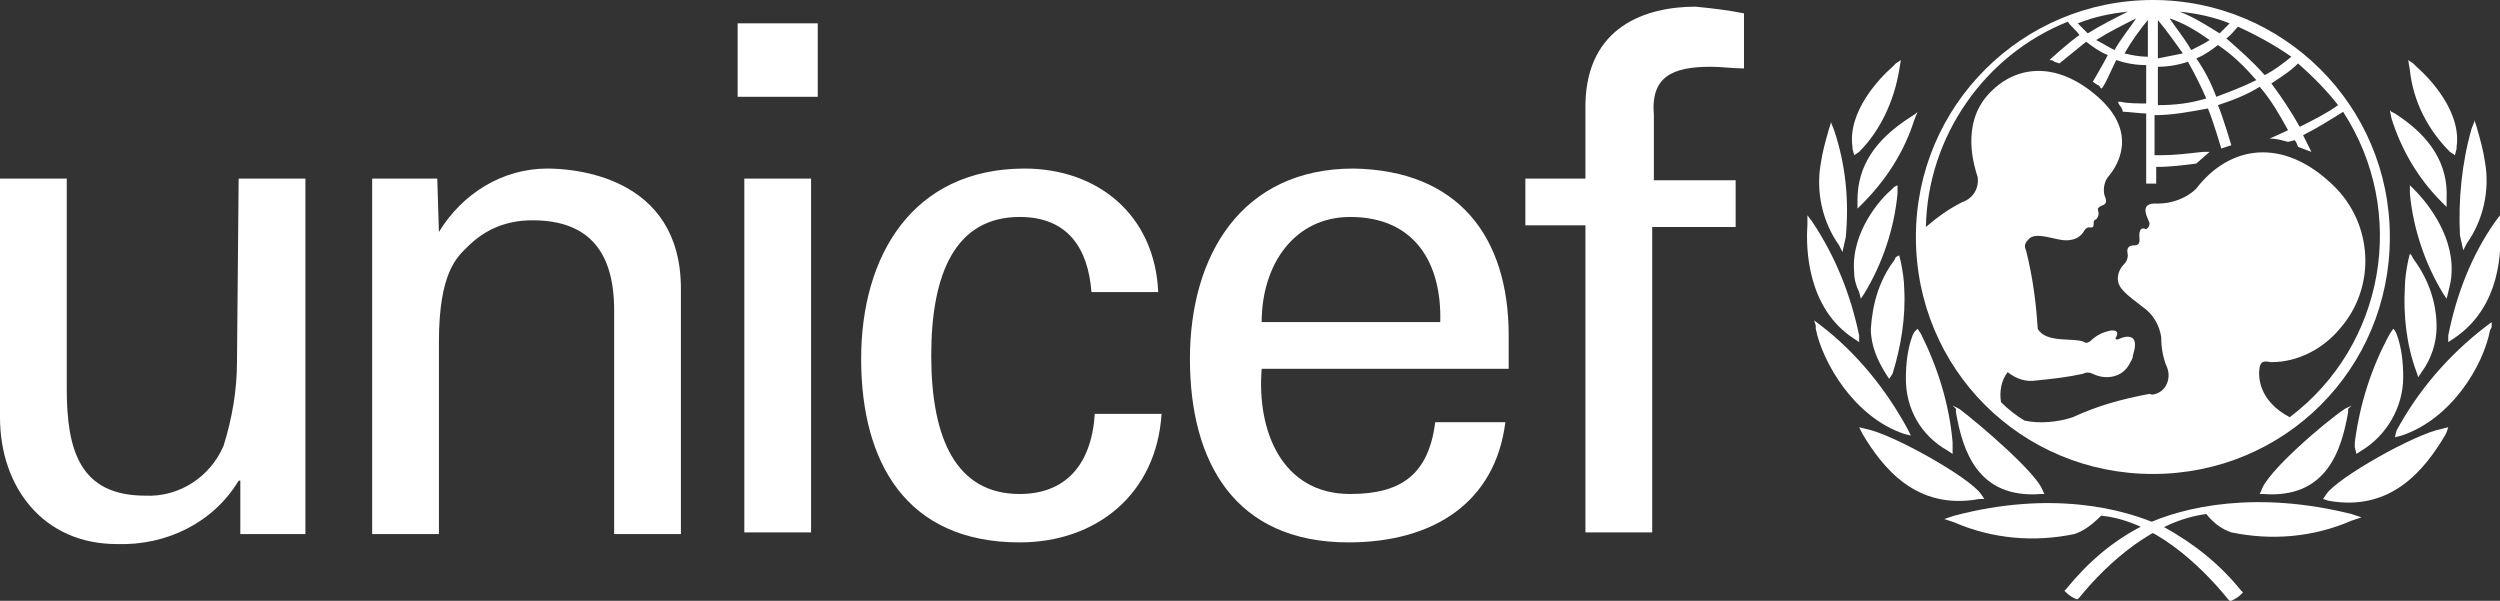 <?xml version="1.0" encoding="utf-8"?>
<!-- Generator: Adobe Illustrator 25.4.1, SVG Export Plug-In . SVG Version: 6.00 Build 0)  -->
<svg version="1.1" id="Layer_1" xmlns="http://www.w3.org/2000/svg" xmlns:xlink="http://www.w3.org/1999/xlink" x="0px" y="0px"
	 viewBox="0 0 149.8 36" style="enable-background:new 0 0 149.8 36;" xml:space="preserve">
<rect x="0" y="0" width="149.8" height="36" fill="#333333" stroke="none"/>
<style type="text/css">
	.st0{fill:#FFFFFF;}
</style>
<g id="Livello_2">
	<g id="Livello_1-2">
		<g id="Raggruppa_133">
			<path id="Tracciato_326" class="st0" d="M137.2,25c-1.9-1-1.9-2.5-1.8-3s0.5-0.3,0.7-0.3c1.6,0,3.1-0.8,4.1-2
				c2.2-2.5,2-6.3-0.4-8.6c-3-2.9-6.2-2.4-8.2,0.2c-0.6,0.6-1.5,0.9-2.3,0.9c-1.3-0.1-0.5,1-0.5,1.2s-0.2,0.4-0.3,0.3
				c-0.4-0.1-0.3,0.5-0.3,0.7c0,0.2-0.1,0.3-0.3,0.3c-0.6,0-0.4,0.5-0.4,0.6c0,0.2-0.1,0.4-0.2,0.5c-0.2,0.2-0.4,0.5-0.4,0.9
				c0,0.6,0.6,1,1.5,1.7c0.6,0.4,1,1.1,1.1,1.8c0,0.6,0.1,1.2,0.3,1.7c0.3,0.6,0.1,1.3-0.4,1.6c0,0,0,0,0,0
				c-0.2,0.1-0.4,0.2-0.6,0.1c-1.6,0.3-3.1,0.7-4.6,1.4c-0.9,0.3-2,0.4-2.9,0.2c-0.5-0.3-1-0.7-1.4-1.1c-0.1-0.6,0-1.3,0.4-1.8
				c0.5,0.4,1.1,0.6,1.7,0.5c1-0.1,1.9-0.2,2.8-0.4c0.2-0.1,0.4-0.1,0.6,0c0.8,0.4,1.8,0.2,2.2-0.6c0,0,0,0,0,0
				c0.1-0.2,0.2-0.3,0.2-0.5c0.5-1.5-0.6-1.1-0.8-1s-0.3,0-0.2-0.1c0.2-0.4-0.1-0.4-0.3-0.4c-0.5,0.1-0.9,0.3-1.2,0.6
				c-0.1,0.1-0.3,0.2-0.4,0.1c-0.6-0.3-2.3,0.1-2.8-0.8c-0.1-1.6-0.3-3.1-0.7-4.7c-0.1-0.2-0.1-0.4,0.1-0.6c0.4-0.6,1.6,0,2.3,0
				c0.5,0,0.9-0.2,1.1-0.6c0.2-0.3,0.4-0.1,0.5-0.2s0-0.3,0.1-0.4s0.1,0,0.2-0.2s0-0.4,0-0.5c0.2-0.3,0.7-0.1,0.4-0.8
				c-0.1-0.4,0-0.9,0.3-1.2c0.4-0.5,1.8-2.5-0.7-4.7s-5-1.9-6.6-0.1s-0.8,4.3-0.6,4.9c0.1,0.7-0.3,1.3-0.9,1.5
				c-0.8,0.4-1.5,0.9-2.2,1.5c0.1-5.4,3.5-10.3,8.5-12.3c0.2,0.3,0.5,0.5,0.7,0.8c-0.6,0.4-1.8,1.5-1.8,1.5c0.1,0,0.2,0,0.3,0.1
				l0.3,0.1c0,0,1.1-0.9,1.6-1.3c0.4,0.3,0.8,0.6,1.3,0.8c-0.2,0.4-0.9,1.6-0.9,1.6l0.3,0.2c0.1,0,0.1,0.1,0.2,0.2s0.7-1.3,0.9-1.7
				c0.6,0.2,1.2,0.3,1.8,0.3v2.3c-0.3,0-1.2,0-1.5-0.1h-0.2l0.1,0.2c0.1,0.1,0.2,0.3,0.2,0.4l0,0h0.1c0.2,0,1,0.1,1.3,0.1v4.2h0.6
				v-1c0.9,0,1.6-0.1,2.4-0.2l0,0l0.8-0.7H132c-0.9,0.1-1.7,0.2-2.5,0.2h-0.4V6.9c1.1,0,2.1-0.2,3.2-0.4c0.3,0.7,0.8,2.4,0.8,2.4
				l0.6-0.2c0,0-0.5-1.7-0.8-2.4c0.9-0.3,1.7-0.6,2.5-1.1c0.7,0.8,1.2,1.7,1.7,2.6C136.7,8,136,8.3,136,8.3c0.4,0,0.7,0.1,1.1,0.2
				l0.4-0.1c0.1,0.1,0.2,0.4,0.2,0.4l0.8,0.3l-0.1-0.2L138,8.1c0.8-0.4,1.6-0.9,2.4-1.4C144.3,12.7,142.9,20.7,137.2,25 M127.5,0.7
				c-0.8,0.4-1.6,0.8-2.4,1.3c-0.2-0.2-0.4-0.4-0.6-0.6C125.5,1,126.5,0.8,127.5,0.7 M126.7,3c-0.4-0.2-0.7-0.4-1.1-0.6
				c0.8-0.5,1.6-0.9,2.4-1.3C127.6,1.7,127.1,2.3,126.7,3 M128.7,1.2v2.2c-0.5,0-1-0.1-1.4-0.2C127.7,2.5,128.2,1.8,128.7,1.2
				 M129.3,4c0.6,0,1.2-0.1,1.8-0.3c0.4,0.7,0.8,1.5,1.1,2.2c-1,0.3-1.9,0.4-2.9,0.4L129.3,4z M129.3,1.2c0.5,0.6,1,1.3,1.5,2
				c-0.5,0.1-1,0.2-1.5,0.3V1.2z M132.4,2.4c-0.3,0.2-0.7,0.4-1.1,0.6c-0.4-0.7-0.9-1.3-1.3-1.9C130.9,1.4,131.7,1.9,132.4,2.4
				 M133.6,1.4c-0.2,0.2-0.4,0.4-0.6,0.6c-0.8-0.5-1.6-1-2.4-1.3C131.6,0.8,132.6,1,133.6,1.4 M135.2,4.8c-0.8,0.4-1.6,0.7-2.4,1
				c-0.3-0.8-0.7-1.6-1.2-2.3c0.5-0.2,0.9-0.5,1.3-0.8C133.8,3.3,134.5,4,135.2,4.8 M134.1,1.6c1.1,0.5,2.2,1.1,3.2,1.8
				c-0.5,0.4-1,0.8-1.6,1.1c-0.7-0.8-1.5-1.5-2.3-2.2C133.7,2.1,133.9,1.8,134.1,1.6 M140.1,6.3c-0.7,0.5-1.5,0.9-2.3,1.3
				c-0.5-0.9-1.1-1.8-1.7-2.6c0.6-0.4,1.1-0.7,1.6-1.2C138.6,4.6,139.4,5.4,140.1,6.3 M129,0c-7.8,0-14.2,6.3-14.2,14.2
				s6.3,14.2,14.2,14.2s14.2-6.3,14.2-14.2l0,0C143.2,6.3,136.8,0,129,0"/>
			<path id="Tracciato_327" class="st0" d="M113.6,3.8L113.4,4c-0.8,0.7-2.7,2.7-2.4,4.8v0.1l0.1,0.4l0.3-0.2
				c1.3-1.3,2.1-3.1,2.4-4.9l0.1-0.6L113.6,3.8z"/>
			<path id="Tracciato_328" class="st0" d="M109.7,7.4l-0.1,0.3c-0.2,0.7-0.4,1.4-0.5,2.1c-0.3,1.7,0.1,3.5,1.1,4.9l0.1,0.2l0.1,0.2
				l0.2-0.9c0.2-2.2,0-4.3-0.7-6.4l-0.2-0.5L109.7,7.4z"/>
			<path id="Tracciato_329" class="st0" d="M108.3,13.2v0.3c-0.1,1.4,0,5,2.8,6.8l0.3,0.2v-0.4c-0.5-2.4-1.4-4.7-2.8-6.8l-0.3-0.4
				L108.3,13.2z"/>
			<path id="Tracciato_330" class="st0" d="M108.8,19.5v0.2c0.4,2,2.3,5.3,5.3,6.3l0.4,0.1l-0.2-0.4c-1.3-2.4-3.1-4.6-5.2-6.2
				l-0.4-0.3L108.8,19.5z"/>
			<path id="Tracciato_331" class="st0" d="M114.8,6.8L114.5,7c-2.2,1.4-3.2,3-3.2,5v0.5l0.3-0.3c1.4-1.4,2.5-3.1,3.1-5l0.2-0.5
				L114.8,6.8z"/>
			<path id="Tracciato_332" class="st0" d="M113.5,11.2l-0.2,0.2c-0.6,0.5-2.4,2.5-2.2,4.9c0,0.4,0.1,0.8,0.3,1.2l0.1,0.4l0.2-0.3
				c1.1-1.8,1.8-3.9,2-6v-0.5L113.5,11.2z"/>
			<path id="Tracciato_333" class="st0" d="M113.6,15.4l-0.1,0.2c-0.9,1.2-1.3,2.6-1.4,4.1c0,1,0.4,1.9,0.9,2.7l0.2,0.3l0.2-0.3
				c0.5-1.6,0.8-3.4,0.7-5.1c0-0.5-0.1-1.1-0.2-1.6l-0.1-0.4L113.6,15.4z"/>
			<path id="Tracciato_334" class="st0" d="M114.7,19.9l-0.1,0.2c-0.3,0.8-0.4,1.7-0.4,2.6c0,1.8,0.9,3.4,2.5,4.3l0.3,0.2v-0.4v-0.3
				c-0.2-2.3-0.9-4.5-1.9-6.5l-0.2-0.3L114.7,19.9z"/>
			<path id="Tracciato_335" class="st0" d="M111.5,25.8l0.1,0.2c1.2,2,3.2,4.6,7,3.9l0.3,0l-0.2-0.3c-0.7-1-5.3-3.6-6.9-3.9
				l-0.4-0.1L111.5,25.8z"/>
			<path id="Tracciato_336" class="st0" d="M117.1,30.9L117.1,30.9l-0.6,0.2l0.6,0.2c2.3,1,4.8,1.2,7.2,0.7c0.6-0.2,1.1-0.6,1.6-1.1
				c3.1,0.3,5.9,2.9,7.6,5l0.1,0.1h0.1c0.2-0.1,0.4-0.2,0.6-0.4l0.1-0.1l-0.1-0.1c-1.3-1.6-2.8-2.8-4.6-3.8
				C127.2,30.4,122.8,29.4,117.1,30.9"/>
			<path id="Tracciato_337" class="st0" d="M117.2,24.5v0.2c0.4,2.3,1.3,5.2,5.1,4.9h0.2l-0.1-0.2c-0.3-1-3.8-4-5-4.9l-0.4-0.2
				L117.2,24.5z"/>
			<path id="Tracciato_338" class="st0" d="M144.3,3.6l0.1,0.6c0.2,1.9,1.1,3.6,2.4,4.9l0.3,0.2l0.1-0.4V8.8
				c0.3-2.1-1.6-4.1-2.4-4.8l-0.2-0.2L144.3,3.6z"/>
			<path id="Tracciato_339" class="st0" d="M148.3,7.2l-0.2,0.5c-0.6,2.1-0.8,4.3-0.7,6.4l0.2,0.9l0.1-0.2l0.1-0.2
				c1-1.4,1.4-3.2,1.1-4.9c-0.1-0.7-0.3-1.4-0.5-2.1l-0.1-0.3L148.3,7.2z"/>
			<path id="Tracciato_340" class="st0" d="M149.8,12.9l-0.3,0.4c-1.4,2-2.3,4.3-2.8,6.8v0.4l0.3-0.2c2.9-1.9,2.9-5.4,2.8-6.8v-0.3
				L149.8,12.9z"/>
			<path id="Tracciato_341" class="st0" d="M149.3,19.3l-0.4,0.3c-2.2,1.7-4,3.8-5.3,6.2l-0.1,0.4l0.4-0.1c3-1,4.9-4.2,5.3-6.3
				l0.1-0.2L149.3,19.3z"/>
			<path id="Tracciato_342" class="st0" d="M143.2,6.6l0.1,0.5c0.6,1.9,1.6,3.6,3,5l0.3,0.3v-0.5c0.1-2-0.9-3.7-3.1-5.1l-0.2-0.1
				L143.2,6.6z"/>
			<path id="Tracciato_343" class="st0" d="M144.4,11.1v0.5c0.2,2.1,0.9,4.2,2,6l0.2,0.3l0.1-0.4c0.1-0.4,0.2-0.8,0.2-1.2
				c0.1-2.4-1.7-4.4-2.2-4.9l-0.2-0.2L144.4,11.1z"/>
			<path id="Tracciato_344" class="st0" d="M144.4,15.2l-0.1,0.4c-0.1,0.5-0.2,1.1-0.2,1.6c-0.1,1.7,0.1,3.5,0.7,5.1l0.1,0.3
				l0.2-0.3c0.6-0.8,0.9-1.8,0.9-2.7c0-1.5-0.5-2.9-1.4-4.1l-0.1-0.2L144.4,15.2z"/>
			<path id="Tracciato_345" class="st0" d="M143.4,19.7l-0.2,0.3c-1.1,2-1.8,4.2-2.1,6.5c0,0,0,0.3,0,0.3l0.1,0.4l0.3-0.2
				c1.5-0.9,2.5-2.6,2.5-4.4c0-0.9-0.1-1.8-0.4-2.6l-0.1-0.2L143.4,19.7z"/>
			<path id="Tracciato_346" class="st0" d="M146.7,25.6l-0.4,0.1c-1.6,0.3-6.2,2.9-6.9,3.9l-0.2,0.3l0.3,0.1c3.8,0.7,5.8-1.9,7-3.9
				l0.1-0.2L146.7,25.6z"/>
			<path id="Tracciato_347" class="st0" d="M128.4,31.5c-1.8,0.9-3.3,2.2-4.6,3.8l-0.1,0.1l0.1,0.1c0.2,0.2,0.4,0.3,0.6,0.4h0.1
				l0.1-0.1c1.7-2.1,4.5-4.6,7.6-5c0.4,0.5,0.9,0.9,1.5,1.1c2.4,0.5,4.9,0.3,7.2-0.7l0.6-0.2l-0.6-0.2
				C135.3,29.4,130.9,30.3,128.4,31.5"/>
			<path id="Tracciato_348" class="st0" d="M140.9,24.3l-0.4,0.2c-1.2,0.8-4.7,3.8-5,4.9l-0.1,0.2h0.2c3.8,0.3,4.7-2.6,5.1-4.9v-0.2
				L140.9,24.3z"/>
			<path id="Tracciato_349" class="st0" d="M44.6,10.7h4v21.2h-4V10.7z M44.2,1.4H49v4.4h-4.8V1.4z"/>
			<path id="Tracciato_350" class="st0" d="M14.3,10.7h4V32h-3.9v-3.2h-0.1c-1.5,2.5-4.3,3.9-7.3,3.8c-4.4,0-7-3.4-7-7.6V10.7h4
				v12.6c0,3.7,0.8,6.4,4.7,6.4c2,0.1,3.9-1.1,4.7-3c0.5-1.6,0.8-3.3,0.8-5L14.3,10.7z"/>
			<path id="Tracciato_351" class="st0" d="M26.3,13.9L26.3,13.9c1.4-2.3,3.8-3.8,6.5-3.8c1.5,0,8,0.4,8,7.2V32h-4V18.6
				c0-3.5-1.5-5.4-4.9-5.4c-1.5,0-2.8,0.5-3.9,1.6c-0.6,0.6-1.7,1.5-1.7,5.7V32h-4V10.7h3.9L26.3,13.9z"/>
			<path id="Tracciato_352" class="st0" d="M65.4,17.5C65.2,14.9,64,13,61.1,13c-3.8,0-5.3,3.3-5.3,8.3s1.5,8.3,5.3,8.3
				c2.7,0,4.3-1.7,4.5-4.8h4c-0.3,4.8-3.9,7.7-8.5,7.7c-6.8,0-9.5-4.8-9.5-11s3.1-11.4,9.8-11.4c4.4,0,7.8,2.8,8,7.4L65.4,17.5z"/>
			<path id="Tracciato_353" class="st0" d="M86.3,19.3c0.1-3.5-1.5-6.3-5.4-6.3c-3.3,0-5.3,2.8-5.3,6.3H86.3z M75.6,22.1
				c-0.3,3.7,1.2,7.5,5.3,7.5c3.1,0,4.7-1.2,5.1-4.3h4.2c-0.6,4.8-4.3,7.2-9.4,7.2c-6.8,0-9.5-4.8-9.5-11s3.1-11.4,9.8-11.4
				c6.3,0.1,9.3,4.1,9.3,10v2L75.6,22.1z"/>
			<path id="Tracciato_354" class="st0" d="M95,31.9V13.5h-3.6v-2.8H95V6.2c0.1-4.6,3.6-5.8,6.6-5.8c1,0.1,1.9,0.2,2.9,0.4v3.3
				c-0.7,0-1.3-0.1-2-0.1c-2.3,0-3.6,0.6-3.4,2.9v3.9h4.9v2.8H99v18.3H95z"/>
		</g>
	</g>
</g>
</svg>
